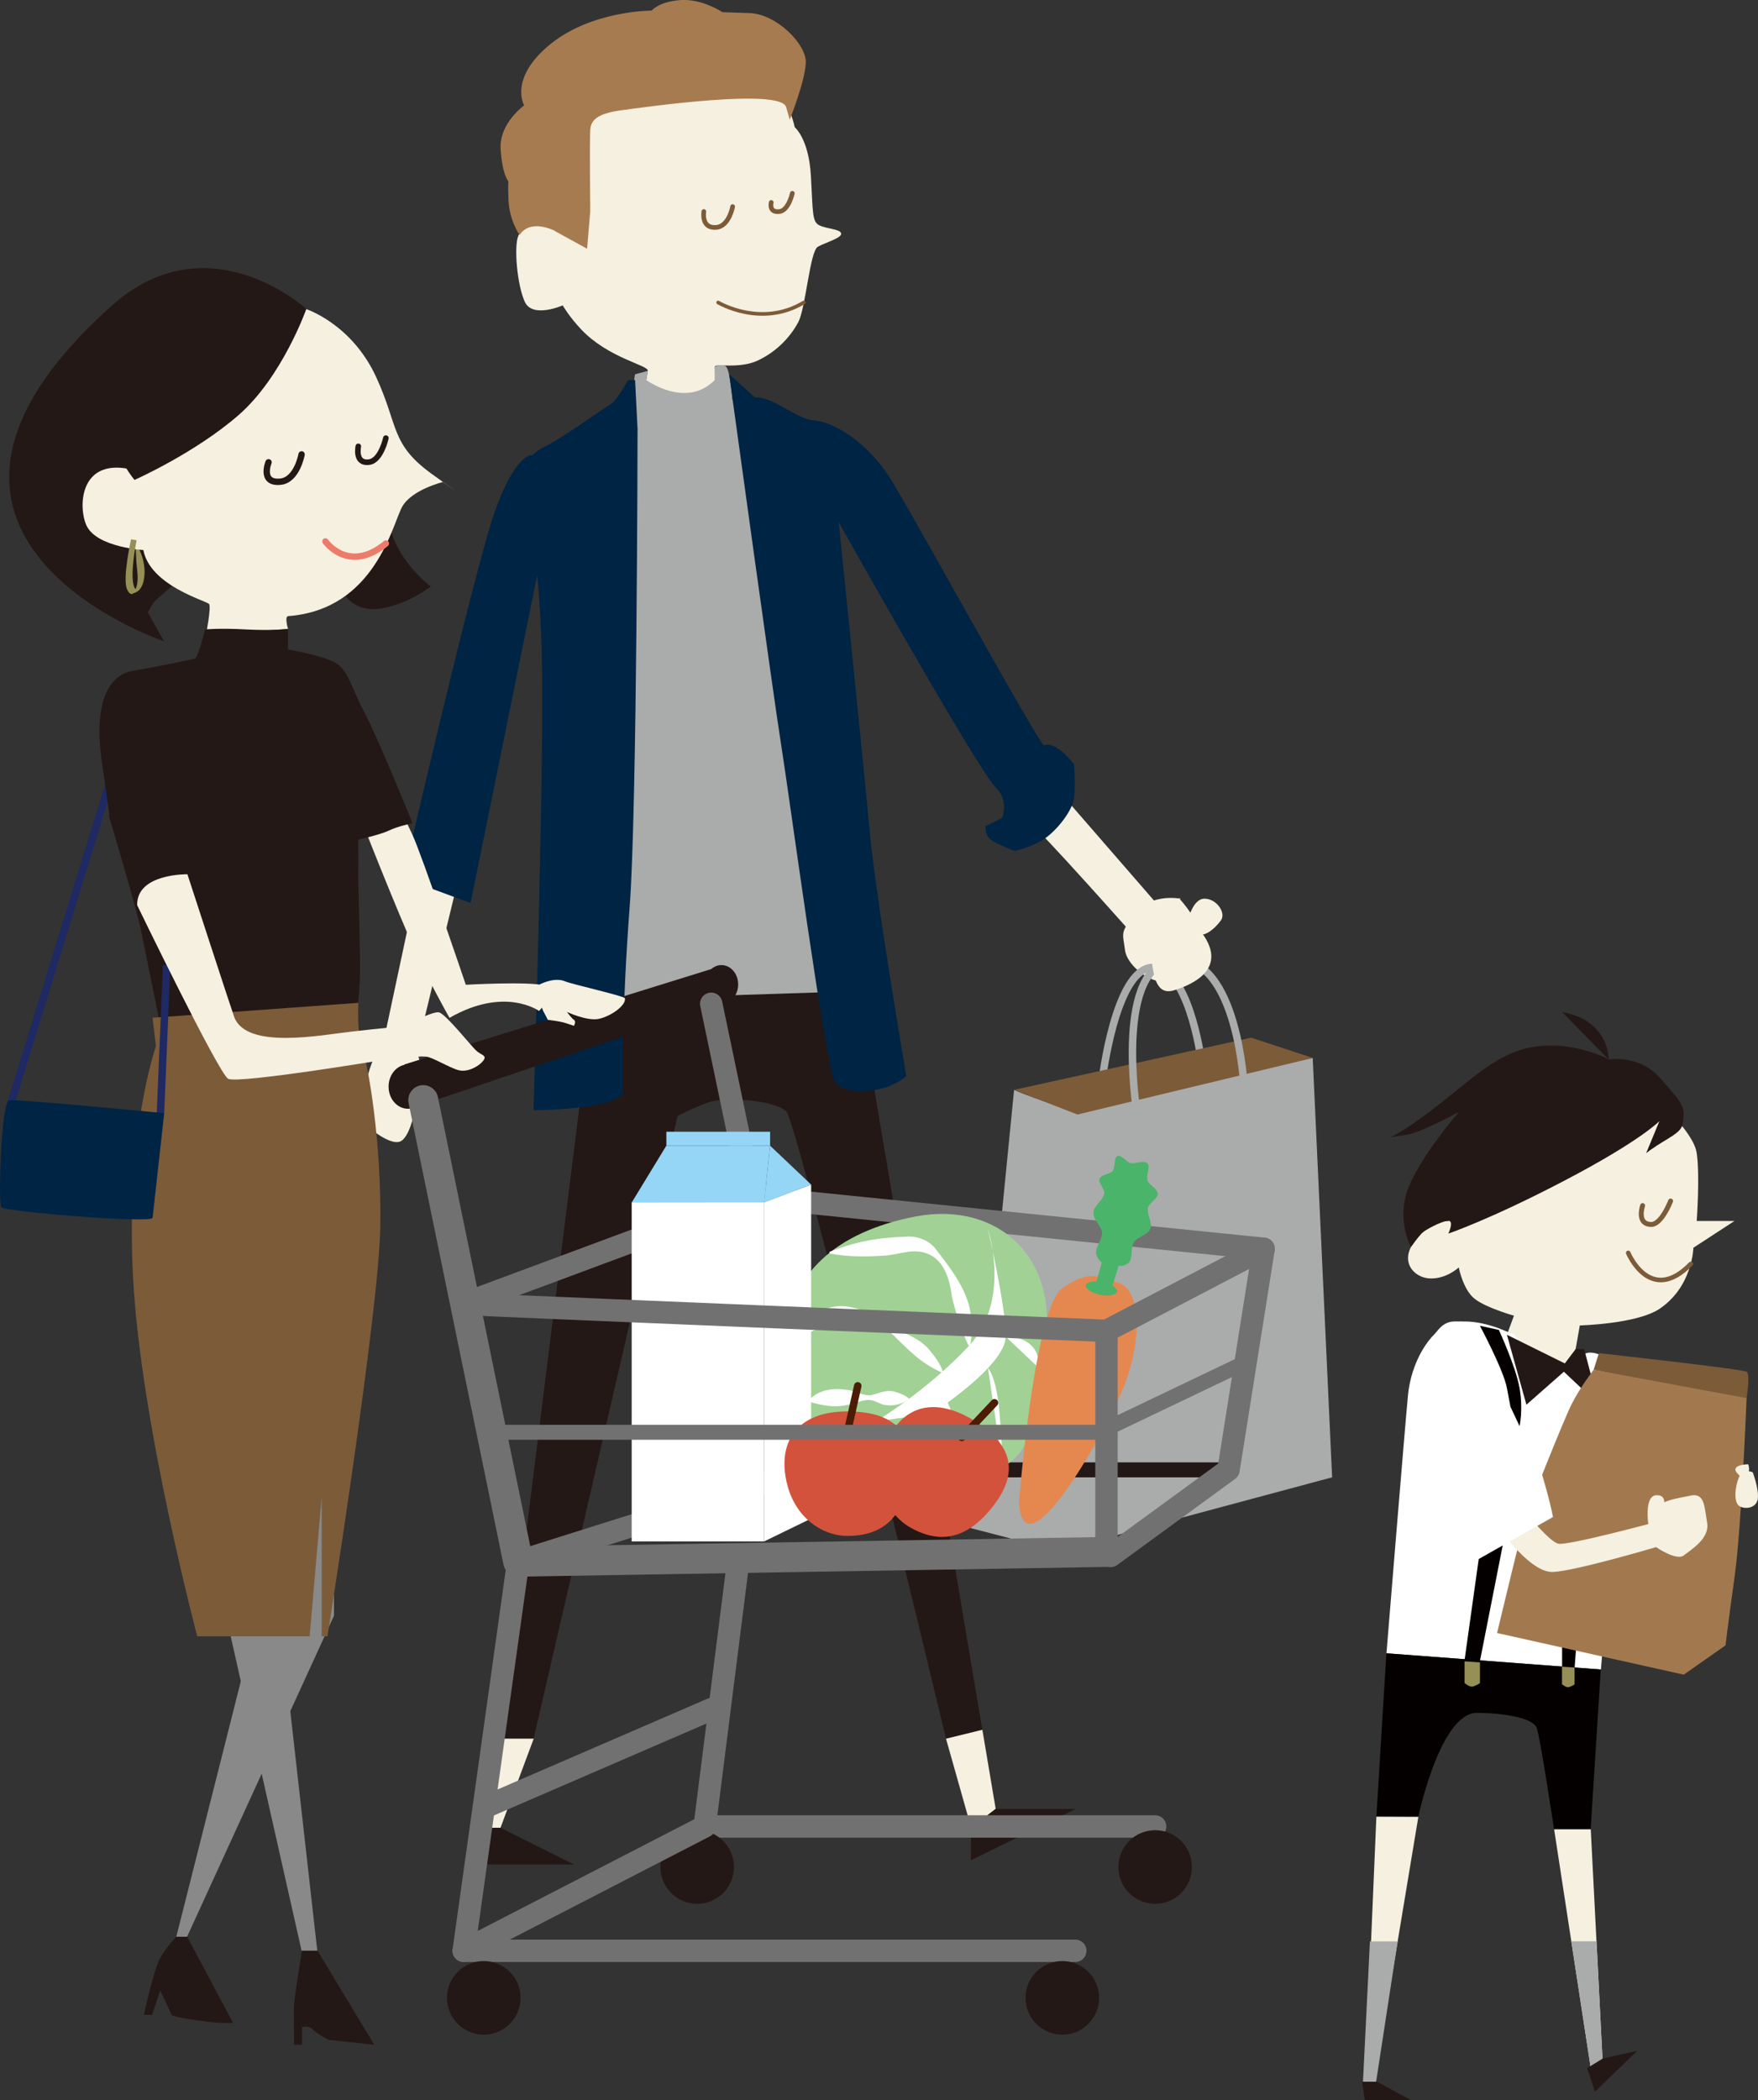 <?xml version="1.0" encoding="UTF-8"?><svg id="_レイヤー_2" xmlns="http://www.w3.org/2000/svg" viewBox="0 0 207.39 247.63"><rect x="0" y="0" width="207.39" height="247.63" fill="#333333" stroke="none"/><defs><style>.cls-1,.cls-2,.cls-3,.cls-4,.cls-5,.cls-6,.cls-7,.cls-8,.cls-9,.cls-10,.cls-11,.cls-12,.cls-13,.cls-14,.cls-15,.cls-16{fill:none;}.cls-1,.cls-2,.cls-3,.cls-4,.cls-5,.cls-6,.cls-7,.cls-8,.cls-9,.cls-11,.cls-12,.cls-13,.cls-14,.cls-15{stroke-linecap:round;}.cls-1,.cls-2,.cls-3,.cls-4,.cls-5,.cls-6,.cls-7,.cls-11,.cls-14,.cls-15{stroke-linejoin:round;}.cls-1,.cls-5,.cls-9,.cls-11{stroke:#727171;}.cls-1,.cls-15{stroke-width:1.76px;}.cls-17{fill:#f6f0e0;}.cls-18{fill:#968f56;}.cls-19{fill:#fff;}.cls-20{fill:#e58850;}.cls-2{stroke-width:.66px;}.cls-2,.cls-7,.cls-15{stroke:#231815;}.cls-3{stroke:#ee7b6a;}.cls-3,.cls-7{stroke-width:.75px;}.cls-21{fill:#a77b50;}.cls-22{fill:#95d5f6;}.cls-23{fill:#040000;}.cls-4{stroke-width:.43px;}.cls-4,.cls-6,.cls-8,.cls-12,.cls-14{stroke:#7c5b39;}.cls-24{fill:#7c5b39;}.cls-5{stroke-width:3.53px;}.cls-25{fill:#a2794f;}.cls-6{stroke-width:.58px;}.cls-8{stroke-width:.55px;}.cls-8,.cls-9,.cls-10,.cls-12,.cls-13,.cls-16{stroke-miterlimit:10;}.cls-9,.cls-11{stroke-width:2.64px;}.cls-10{stroke:#aaabab;}.cls-10,.cls-13,.cls-16{stroke-width:.88px;}.cls-26{fill:#898989;}.cls-12{stroke-width:.55px;}.cls-13{stroke:#4a1d04;}.cls-27{fill:#4ab46a;}.cls-28{fill:#a1d195;}.cls-29{fill:#002444;}.cls-14{stroke-width:.54px;}.cls-30{fill:#231815;}.cls-31{fill:#d2523c;}.cls-32{fill:#aaabab;}.cls-16{stroke:#1f2963;}</style></defs><g id="moji"><path class="cls-17" d="m53.63,105.4l-4.27-1.86-4.21,19.73c-2.07,1.79-2.85,8.77-2.11,9.34.73.57,2.86,2.33,4.05,2.03,1.19-.3,1.78-3.47,1.78-3.47l.87-1.52c.67-1.17-.16-4.37-.58-5.79l4.48-18.46Z"/><path class="cls-17" d="m121.53,97.12c.64.13,13.08,14.17,13.08,14.17l2.77-3.67-11.91-13.71-3.93,3.21Z"/><path class="cls-17" d="m139.08,105.88c1.3.44-2.72-.99-4.97,1.66-2.05,2.42-1.66,2.42-1.4,4.46s3.44,4.33,5.48,3.7,6.63-3.31.89-9.81Z"/><path class="cls-10" d="m130.02,127.42s1.52-12.95,5.82-13.34,5.83,10.67,5.83,10.67"/><path class="cls-17" d="m93.75,15s1.66,1.33,1.91,5.72.13,5.44,1.02,5.86,2.42.42,2.55.94-1.78,1.05-2.74,1.57-1.43,7.23-2.32,8.9-2.46,3.42-4.75,4.51c-2.2,1.05-5.14.31-5.09.75.07.57,0,5.23,0,5.23l-8.85.79s.84-4.89.94-5.55-4.64-1.47-7.86-4.88c-1.41-1.49-2.18-2.83-2.18-2.83,0,0-3.56,1.57-4.47-.42s-1.29-6.48-.78-7.74,1.4-1.78,2.68-1.46c1.27.31,1.91.94,1.91.94,0,0-1.9-9.72-1.21-11.4s4.39-6.38,9.87-6.9,17.42-3.14,19.37,5.96Z"/><path class="cls-8" d="m86.43,24.36s-.41,2.31-1.91,2.45c-1.85.18-1.49-1.87-1.49-1.87"/><path class="cls-12" d="m93.47,22.79s-.43,2-1.5,2.15c-1.32.18-.99-1.07-.99-1.07"/><path class="cls-4" d="m84.72,35.67s5.05,3.03,10.1,0"/><path class="cls-21" d="m65.45,27.24l3.81,2.09.37-4.4s-.09-8.48,0-9.63.84-1.91,3.62-2.29,18.85-2.66,19.49-.38.43,1.47.43,1.47c0,0,1.8-4.5,1.89-6.7s-3.49-5.77-6.66-5.86l-3.17-.1s-2.41-1.62-4.97-1.43-3.39,1.24-3.39,1.24c0,0-7.05-.03-11.97,3.98-4.92,4.01-3.07,7.2-3.07,7.2,0,0-2.96,2.1-2.77,5.16.19,3.06.93,3.82.93,3.82,0,0-.09-.18,0,2.2s1.31,4.11,1.31,4.11c0,0,.94-1.97,4.17-.5Z"/><path class="cls-30" d="m69.93,117.88l-10.89,87.14h3.91l16.98-73.43s2.16-1.12,3.9-1.68c1.75-.56,7.43-.21,8.9,1.11,1.47,1.32,18.87,74.01,18.87,74.01l4.29-1.05-13.33-79-1.05-8.1-31.58,1.02Z"/><path class="cls-32" d="m69.93,117.88l2.41-65.42,2.86-1.91s-.38-.9-.48-2.89.19-3.52.19-3.52l1.5-.41-.17,1.08s4.7,3.44,8.08,0v-1.56s.89-.46,1.35,0,.74,3.9.74,3.9h2.04l7.95,30.6,5.09,39.11-31.58,1.02Z"/><path class="cls-29" d="m75.21,50.55s-.05,44.8-.93,56.4c-.88,11.6-.88,20.14-.76,21.73.09,1.14-3.81,2.14-10.58,2.23,0,0,1.15-36.83,1.02-50.85-.2-20.61-3.13-21.03-3.13-22.17,0-1.92,1.5-4.34,3.43-5.23,1.93-.89,7.1-4.63,7.78-4.99s2.05-2.85,2.05-2.85h.83l.29,5.74Z"/><path class="cls-29" d="m62.73,53.65s-1.96-.16-4.4,6.8-10.79,43.09-10.79,43.09l7.97,2.94,10.17-50-2.94-2.83Z"/><path class="cls-29" d="m123.19,87.91c-.64-.08-16.2-28.55-18.4-31.87-2.21-3.31-5.84-6.25-8.99-6.5-1.8-.15-4.72-2.85-6.74-2.67l-3.04-2.74.41,3.02s4.8,34.92,5.72,40.66,5.23,37.78,6.29,39.61c1.05,1.83,4.63,1.24,6.01.82,1.37-.42,2.47-1.35,2.47-1.35,0,0-3.57-20.75-4.35-29.13-.85-9.17-3.63-36.19-3.63-36.19,0,0,16.34,29.12,18.53,31.29s0,5.17,0,5.17l1.78.64s2.55-1.27,4.08-3.44c1.53-2.17,1.78-5.99,1.78-5.99,0,0-1.27-1.23-1.91-1.32Z"/><path class="cls-29" d="m123.19,87.91s.19,4.12-1.72,6.13c-1.91,2.01-5.21,3.36-5.21,3.36,0,0-.14,1.04.62,1.61s2.84,1.34,2.84,1.34c0,0,2.04-.48,3.47-1.43s3.3-3.26,3.51-4.79,0-4.01,0-4.01c0,0-2.18-2.89-3.52-2.21Z"/><polygon class="cls-17" points="111.6 205.02 114.57 215.53 117.46 213.3 115.89 203.97 111.6 205.02"/><polygon class="cls-17" points="62.96 205.02 59.04 205.02 56.91 215.53 59.04 215.53 62.96 205.02"/><polygon class="cls-30" points="117.46 213.3 114.57 215.53 114.53 219.36 126.91 213.3 117.46 213.3"/><path class="cls-30" d="m56.91,215.53h2.14l8.69,4.33h-12.49l1.67-4.33Z"/><path class="cls-32" d="m119.64,128.51c.81.45,6.34,2.34,6.34,2.34l28.88-6.1,2.29,49.45-32.31,8.67-10.32-2.68,5.11-51.68Z"/><polygon class="cls-24" points="154.87 124.75 147.6 122.36 119.64 128.51 127.1 131.42 154.87 124.75"/><path class="cls-10" d="m134.08,130.91s-2.7-17.33,4.61-17.72,8.08,15.05,8.08,15.05"/><path class="cls-17" d="m140.99,109.04s-.83-1.18-3.94.11c-2.93,1.22-1.46,2-1.2,4.04s.62,4.21,2.66,3.58,7.15-2.69,2.48-7.72Z"/><path class="cls-17" d="m140.16,108.53s.51-2.56,1.94-2.56,2.57,1.68,1.93,2.56-2.9,3.32-3.87,0Z"/><polygon class="cls-30" points="47.69 125.52 85.41 113.8 85.41 118.21 48.33 130.75 47.69 125.52"/><ellipse class="cls-30" cx="85.11" cy="116.08" rx="1.97" ry="2.28"/><ellipse class="cls-30" cx="48.12" cy="128.13" rx="2.28" ry="2.61"/><line class="cls-11" x1="54.7" y1="153.75" x2="88.66" y2="141.13"/><polyline class="cls-9" points="149.07 147.25 88.66 141.13 83.9 118.36"/><line class="cls-11" x1="57.07" y1="213.15" x2="83.9" y2="201.55"/><line class="cls-11" x1="54.7" y1="230.03" x2="126.85" y2="230.03"/><line class="cls-11" x1="83.13" y1="215.37" x2="136.27" y2="215.37"/><circle class="cls-30" cx="57.07" cy="235.58" r="4.34"/><circle class="cls-30" cx="125.32" cy="235.58" r="4.34"/><circle class="cls-30" cx="136.27" cy="220.15" r="4.34"/><circle class="cls-30" cx="82.25" cy="220.15" r="4.34"/><line class="cls-15" x1="144.93" y1="173.32" x2="95.48" y2="173.32"/><polyline class="cls-11" points="88.66 141.13 95.48 173.32 61.13 184.15 54.7 230.03 83.13 215.37 87.08 184.15"/><path class="cls-28" d="m123.25,158.72c-1.45,8.31.27,16.82-13.75,15.27-8.38-.93-16.79-2.79-16.79-15.27,0-8.43,5.99-13.49,15.27-15.27,9.91-1.9,17.04,5.12,15.27,15.27Z"/><path class="cls-19" d="m116.55,144.98s2.77,8.3-2.2,13.67c-4.98,5.37-11.08,8.99-11.08,8.99l6.7-1s8.63-5.52,8.67-9.04-2.09-12.62-2.09-12.62Z"/><path class="cls-19" d="m110.95,163.73s2.78,4.64,1.53,6.71-2.98,3.55-2.98,3.55"/><path class="cls-19" d="m116.55,161.32s1,.97,1.36,5.25.37,6.42.37,6.42"/><path class="cls-19" d="m118.64,157.61s4.09-.23,3.92,3.71"/><path class="cls-19" d="m111.08,161.83c-2.64-1.18-3.98-2.76-5.95-4.64-2.66-1.56-6.17-1.51-8.97-.38-.72.3-1.39.76-2.18,1.2l-.15-.12c.84-2.78,4.08-4.49,6.86-3.67,1.82.33,3.16,1.66,4.75,2.44,1.6.65,3.32,1.3,4.4,2.77.56.67,1.07,1.39,1.38,2.27l-.14.13h0Z"/><path class="cls-19" d="m114.25,158.66c-.87-1.89-1.48-3.77-1.95-5.75-.24-1.89-.82-4.14-2.7-5-1.86-.87-3.64.13-5.52.16-2.05.13-4.12.13-6.21-.26l-.02-.19c2.97-1.21,5.93-1.72,9.05-1.79,1.18-.12,2.51.35,3.31,1.23,1.9,2.45,4.16,5.26,4.36,8.4.1,1.05.12,2.11-.13,3.17l-.19.02h0Z"/><path class="cls-19" d="m107.19,165.07c-.95.56-1.93.78-2.97.57-.48-.14-.96-.46-1.45-.53-.99-.18-1.97.5-2.93.57-1.49.34-2.83.03-4.33-.37,0,0-.1-.16-.1-.16,1.09-1.29,2.87-1.51,4.42-1.27.99.05,1.96.75,2.96.62,1.05-.23,1.82-.74,2.97-.33.49.15.97.33,1.45.72v.19h-.01Z"/><rect class="cls-19" x="74.52" y="141.78" width="15.62" height="39.98"/><polygon class="cls-19" points="90.14 181.76 95.69 179.06 95.69 139.68 90.14 141.78 90.14 181.76"/><polyline class="cls-22" points="90.14 141.78 74.52 141.78 74.64 141.6 78.61 135.09 90.84 135.09 90.14 141.78"/><rect class="cls-22" x="78.61" y="133.45" width="12.24" height="1.64"/><polygon class="cls-22" points="95.69 139.68 90.84 135.09 90.14 141.78 95.69 139.68"/><path class="cls-31" d="m107.3,173.77c-.6,5.28-3.29,7.34-7.34,7.34-2.95,0-6.67-2.25-7.34-7.34-.53-4.02,1.59-7.34,7.34-7.34,6.36,0,7.8,3.31,7.34,7.34Z"/><line class="cls-13" x1="99.96" y1="168.89" x2="101.19" y2="163.41"/><path class="cls-20" d="m120.21,177.14s1.81-22.94,5.11-25.24,4.41-1.26,6.61-.64c2.72.77,3.05,7.21,0,13.74s-11.21,20.39-11.72,12.14Z"/><polygon class="cls-27" points="129 152.37 131.96 141.76 134.09 142.33 130.89 152.75 129 152.37"/><ellipse class="cls-27" cx="129.93" cy="151.92" rx=".76" ry="1.88" transform="translate(-44.87 248.9) rotate(-78.48)"/><path class="cls-27" d="m135.41,142.45c.13-.63,1.18-1.11,1.18-1.64,0-.65-1.06-1.09-1.22-1.59-.19-.63.36-1.62.01-2.01-.43-.48-1.42.05-1.95-.05s-1.14-1.04-1.62-.83c-.42.18-.2,1.24-.55,1.75-.25.36-1.36.38-1.56.95-.15.44.67,1.2.56,1.77-.15.72-1.23,1.39-1.27,2.2s.96,1.58,1.01,2.34c.05.85-.83,1.79-.69,2.46.25,1.15,1.12,1.32,1.59,1.33.55,0,1.58.44,2.27-.25.47-.48.17-1.71.61-2.41.38-.62,1.63-.85,1.92-1.56s-.43-1.72-.28-2.46Z"/><path class="cls-31" d="m117.27,177.45c-3.21,4.23-6.58,4.63-10.06,2.56-2.53-1.51-4.58-5.34-2.56-10.06,1.6-3.72,5.12-5.5,10.06-2.56,5.46,3.25,5.01,6.83,2.56,10.06Z"/><line class="cls-13" x1="113.46" y1="169.5" x2="117.32" y2="165.41"/><polyline class="cls-11" points="131.01 183.48 144.93 173.32 149.07 147.25 130.53 156.93"/><polyline class="cls-5" points="49.93 129.72 61.13 184.15 130.53 183"/><path class="cls-11" d="m130.53,183v-26.07s-75.64-3.12-75.83-3.18"/><polyline class="cls-1" points="57.99 168.89 129.66 168.89 146.95 160.63"/><line class="cls-16" x1="13.08" y1="91.76" x2="1.1" y2="130.72"/><polygon class="cls-26" points="26.91 191.6 35.58 230.03 37.43 230.03 33.1 191.6 26.91 191.6"/><polygon class="cls-26" points="30.36 190.52 20.8 228.37 22.07 228.37 39.4 190.52 39.4 174.72 32.17 179.31 30.36 190.52"/><path class="cls-17" d="m43.23,98.22s4.94,12.58,6.98,16.53c2.04,3.95,2.82,5.27,2.82,5.27,6.53-3.75,10.56-.81,10.56-.81,0,0,2.44-2.49.65-3-1.78-.51-9.29-.09-9.29-.09,0,0-5.18-15.32-6.31-17.72s-1.53-3.22-1.53-3.22l-3.89,3.03Z"/><path class="cls-30" d="m40.68,70.11s1.15,2.2,4.4,1.62,5.74-2.58,5.74-2.58c0,0-4.7-3.44-4.98-8.32l-.28-4.87-4.87,14.15Z"/><path class="cls-30" d="m21.27,68.39s-2.87,2.1-3.35,2.96l-.48.86,1.91,3.41s-36.58-12.31-6.21-39.54c11.41-10.23,22.99.34,22.99.34l-21.96,17.15,7.1,14.82Z"/><path class="cls-18" d="m15.71,69.96c.93-1.24.35-2.86.35-4.29-.03-.51-.07-1.03-.03-1.58.61.91.93,1.95,1.02,3.03.05,1-.14,2.6-1.34,2.84h0Z"/><path class="cls-17" d="m36.1,36.44s5.38,1.72,8.28,8.03c2.67,5.8,1.66,7.9,6.63,11.47,4.97,3.57,1.27.89,1.27.89,0,0-3.7.89-4.84,2.93s-3.18,12.12-13.44,12.89c-.47.04-.02,1.51-.02,1.51l-9.68.71s.63-3.26.37-3.64-6.94-2.12-7.76-6.37c0,0-5.3-.31-6.63-2.74-1.04-1.91-1.13-8.04,4.97-6.82,0,0-5.29-18.86,20.84-18.86Z"/><path class="cls-7" d="m35.58,53.58s-.54,3.03-2.5,3.22c-2.43.24-1.4-2.29-1.4-2.29"/><path class="cls-2" d="m45.52,51.66s-.57,2.64-1.97,2.83c-1.74.24-1.28-1.86-1.28-1.86"/><path class="cls-3" d="m38.39,63.84s2.72,3.88,7.13.25"/><path class="cls-30" d="m36.14,36.43s-2.84,8.03-8,12.52c-5.16,4.49-12.27,7.64-12.27,7.64,0,0-8.03-9.37,1.94-16.14,8.64-5.87,14.27-5.35,18.32-4.01Z"/><path class="cls-30" d="m24.2,74.22s1.59-.17,4.81,0c3.23.17,4.97-.06,4.97-.06v2.42s3.7.63,5.42,1.49c1.72.86,1.95,2.87,3.63,6.03s5.63,12.97,5.63,12.97c0,0-1.77.37-2.74.85s-3.66,1.09-3.66,1.09c0,0,.03,2.76,0,4.07-.02.88.29,10.04.2,12.33s-.43,4.59-.43,4.59h-23.3s-1.58-7.78-2.11-10.37-3.81-13.55-3.81-13.55c0,0,.51,2.55-.76-5.97-1.31-8.8,1.74-10.73,3.68-11.02s6.9-1.34,7.26-1.43,1.21-3.44,1.21-3.44Z"/><path class="cls-24" d="m17.99,120.01l.41,3.35s-3.62,10.13-2.7,27.34c.92,17.21,7.57,42.25,7.57,42.25h13.26l1.42-16.44v16.44h.68s6.04-38.04,6.23-48.18c.18-10.13-1.45-19.31-2.11-21.03s-.48-5.49-.48-5.49l-24.28,1.76Z"/><line class="cls-16" x1="18.93" y1="131.26" x2="19.66" y2="113.8"/><path class="cls-17" d="m16.17,106.71s9.6,19.83,10.74,20.49,19.47-2.41,19.47-2.41l4.02-3.98s-1.99.04-8.99.84c-3.62.41-12.24,2.11-13.76-1.67-.2-.5-5.54-16.89-5.54-16.89,0,0-5.98-.11-5.93,3.62Z"/><path class="cls-30" d="m35.62,230.03s-.83,5.07-.92,6.21,0,4.87,0,4.87h.92v-2.1s.89-.19,1.27.29,1.91,1.24,1.91,1.24l5.35.57-6.69-11.09h-1.85Z"/><path class="cls-30" d="m20.8,228.37s-1.15,1.18-1.91,2.52-1.91,6.69-1.91,6.69h.96l.96-2.87s1.24,2.58,1.34,2.87,4.78.96,6.02.96h1.24l-5.42-10.16h-1.27Z"/><path class="cls-18" d="m15.46,63.59s-1.05,4.68-.47,5.91,1.05,0,1.05,0c0,0-.95-.36.07-5.79l-.65-.12Z"/><path class="cls-29" d="m17.99,143.62c-.51.64-17.46-.76-17.84-1.27s-.02-12.49.95-12.62,18.27,1.53,18.27,1.53l-1.37,12.36Z"/><path class="cls-17" d="m47.07,121.32s3.92-2.16,4.73-1.94,3.75,3.92,4.36,4.49,1.34.55.85,1.2-1.82,1.4-2.89,1.13-3.16-1.57-3.86-1.61-1.12-.03-1.58.24-3.21.4-3.21.4c0,0-.08-3.02,1.61-3.9Z"/><path class="cls-17" d="m64.14,119.32l.49.94s1.38.14,2.14.39.94.31.94.31c0,0,.29-.51,0-.7s-.83-.94-.83-.94c0,0,2.36,1.12,3.77.82,1.42-.3,3.24-1.6,3.07-2.43-.06-.26-6.25-1.65-7.08-2s-1.89-.12-2.83.3.32,3.32.32,3.32Z"/><path class="cls-17" d="m194.92,129.2s4.85,4.09,5.24,6.77,0,8,0,8h4.46l-4.85,3.16s-.1,4.6-4.01,7.21c-2.67,1.78-9.39,1.95-9.39,1.95l-.97,5.47s-4.46-.68-5.63-1.02-2.33-2.46-2.33-2.46l1.16-3.14s-3.3-.92-4.66-2.01-1.85-3.68-1.85-3.68c0,0-1.45,1.37-3.39,1.3s-3.69-2.06-1.75-4.46c1.94-2.4,3.01-2.24,3.83-2.32s.07,1.51.07,1.51c0,0-.03-5.5,1.24-8.11,1.27-2.61,8.45-12.18,22.81-8.17Z"/><path class="cls-6" d="m197.08,141.62s-1.05,2.75-2.27,2.76c-1.8,0-1.03-2.22-1.03-2.22"/><path class="cls-14" d="m192.08,147.74s2.59,6.22,7.38,1.3"/><path class="cls-30" d="m189.77,124.93s3.54-.63,5.99,2.11c2.45,2.74,2.94,3.34,2.84,4.58s0,1.55-1.94,2.72c-1.94,1.16-2.47,1.65-2.47,1.65l1.57-3.79s-2.25,2.33-11.08,6.95c-8.83,4.63-13.82,6.31-13.82,6.31,0,0,.75-1.59-.07-1.51s-2.76,1.12-3.12,1.51-1.22,1.58-1.22,1.58c0,0-1.75-3.16-.34-6.89,1.41-3.73,5.99-9.04,5.99-9.04,0,0-4.36,2.39-5.99,2.66-1.63.27-2.06.32-2.06.32,0,0,1.73-.7,6.08-4.15s7.25-6.26,11.72-6.61c4.46-.35,7.92,1.59,7.92,1.59Z"/><path class="cls-19" d="m179.9,159.47l-1.24-2.09-1.79-.73s-3.53-1.43-5.89-.53-4.51,4.53-4.88,8.38-2.54,30.45-2.54,30.45l25.3,1.91,2.86-35.12s-3.44-3.23-5.03-1.94c-1.59,1.29-2.74,1.7-2.74,1.7l-4.05-2.03Z"/><polygon class="cls-23" points="184.28 193.68 184.28 196.53 185.74 196.87 185.98 193.68 184.28 193.68"/><polygon class="cls-30" points="177.77 157.39 184.6 160.77 185.88 159.08 186.88 159.08 188.62 165.64 184.49 161.75 180.07 165.64 177.77 157.39"/><path class="cls-25" d="m180.1,178.49s4.23-10.77,5.27-12.85c1.04-2.08,2.63-4.12,2.63-4.12l18.06,2.95s-.59,15.39-1.43,21.44c-.84,6.04-1.07,8.1-1.07,8.1l-4.93,3.46-22.02-4.91s3.1-13.03,3.51-14.06Z"/><polygon class="cls-23" points="175.02 179.71 172.77 195.78 174.58 195.9 177.77 179.71 175.02 179.71"/><path class="cls-17" d="m176.6,179.71c.54.93,3.99,5.75,6.6,5.65,2.61-.1,12.16-2.93,12.16-2.93,0,0,2.42,1.65,3.27.98s3.08-1.99,2.76-3.84-.27-3.56-1.93-3.22-3.32.57-3.69,1.3-1.31,2.06-1.31,2.06c0,0-9.59,2.56-10.63,2.32s-3.71-3.54-3.71-3.54l-3.51,1.22Z"/><path class="cls-19" d="m183.2,178.88l-13.87,7.85s-3.63-20.74-1.67-26.05,3.37-4.86,4.64-4.85c1.27,0,4.21,3.08,7.23,11.06,2.96,7.84,3.67,11.99,3.67,11.99Z"/><path class="cls-17" d="m194.45,179.71s-.5-3.33.94-3.4c1.44-.07.8,1.58.86,1.7s-1.8,1.7-1.8,1.7Z"/><path class="cls-24" d="m188,161.52l.62-1.96s16.99,1.87,17.44,2.2-.02,3.1-.02,3.1l-18.04-3.34Z"/><path class="cls-17" d="m206.77,173.61s-1.15-.55-1.63.59-.62,2.89,0,3.35,1.99.34,2.21-.73-.58-3.21-.58-3.21Z"/><path class="cls-17" d="m206.23,172.66s-2.18.03-1.29,1.06,1.04.51,1.29,0,0-1.06,0-1.06Z"/><path class="cls-23" d="m174.58,156.33s2.77,5.15,3.19,7.34.41,2.19.41,2.19l1.08,2.3s.45-1.94,0-4.49-2.44-6.85-2.44-6.85l-2.24-.49Z"/><path class="cls-23" d="m163.55,194.95l-1.18,19.27h4.95s2.59-12.33,6.96-12.25c4.38.08,6.58.89,6.97,1.68s2.08,12.06,2.08,12.06h4.32l1.19-18.85-25.3-1.91Z"/><path class="cls-18" d="m184.28,196.53l1.47.1v1.99s-.45.29-.74.33-.74-.35-.74-.35v-2.06Z"/><path class="cls-18" d="m172.77,195.9l1.82.12v2.45s-.55.36-.91.41-.91-.43-.91-.43v-2.55Z"/><polygon class="cls-17" points="162.37 214.22 161.04 245.45 162.13 245.47 167.32 214.24 162.37 214.22"/><polygon class="cls-17" points="183.34 215.71 187.66 243.86 189.1 243.86 187.66 215.71 183.34 215.71"/><polygon class="cls-32" points="161.61 228.92 164.88 228.92 162.34 245.47 160.79 245.47 161.61 228.92"/><polygon class="cls-32" points="185.37 228.91 188.34 228.91 189.1 243.86 187.66 243.86 185.37 228.91"/><polygon class="cls-30" points="160.68 245.47 162.45 245.47 166.43 247.63 161.01 247.63 160.68 245.47"/><polygon class="cls-30" points="187.23 243.87 189.07 242.74 193.16 241.82 188.15 246.64 187.23 243.87"/><path class="cls-30" d="m189.77,124.93s.13-4.6-5.49-5.59l5.49,5.59Z"/></g></svg>